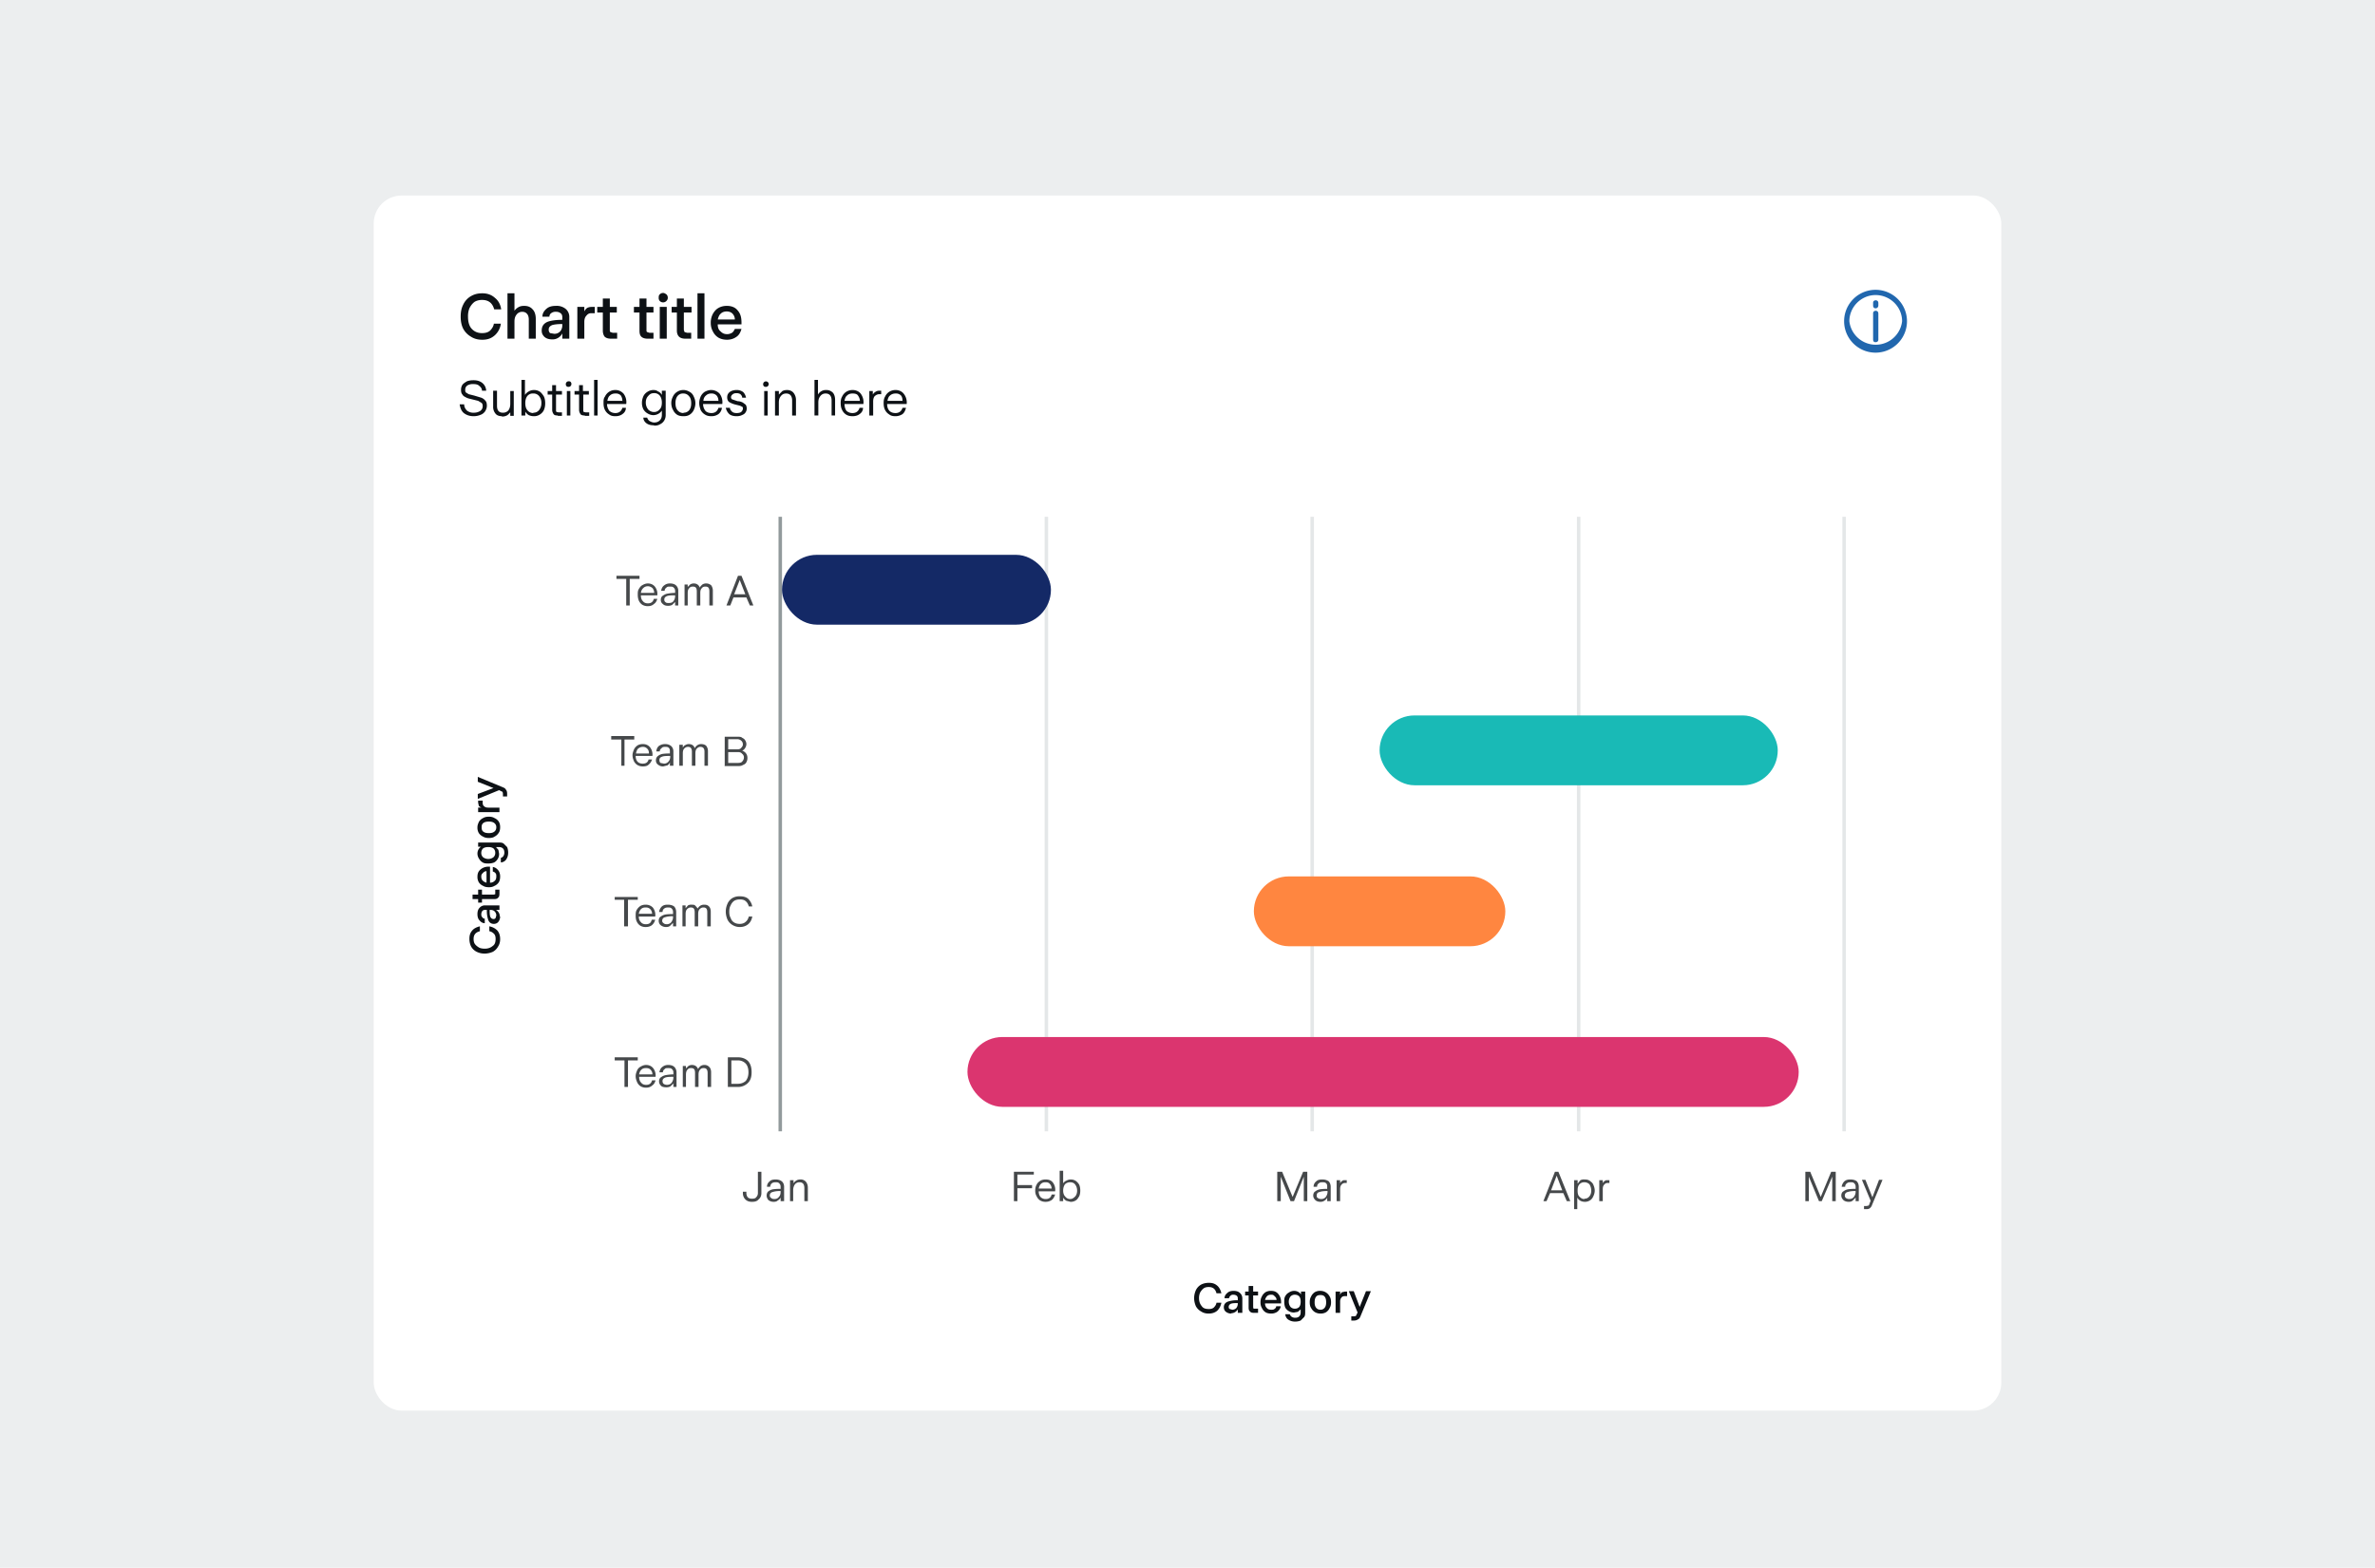 <svg xmlns="http://www.w3.org/2000/svg" width="680" height="449" fill="none"><path fill="#ECEEEF" d="M0 0h680v449H0z"/><g filter="url(#a)"><g clip-path="url(#b)"><path fill="#fff" d="M107 50h466v348H107z"/><path fill="#0D1115" d="M138 91.3c-1.2 0-2.3-.3-3.2-.9a5.8 5.8 0 0 1-2.2-2.3c-.5-1-.7-2.2-.7-3.4 0-1.3.2-2.4.7-3.4a5.5 5.5 0 0 1 2.1-2.4c1-.6 2-.9 3.4-.9s2.6.4 3.6 1.3c1 .8 1.6 1.9 1.8 3.3h-2c-.5-1.8-1.6-2.7-3.5-2.7-.8 0-1.6.2-2.2.6-.6.5-1 1-1.4 1.8a6 6 0 0 0-.4 2.4c0 1.4.3 2.6 1 3.4.8.9 1.8 1.3 3 1.3 1 0 1.7-.2 2.3-.7.5-.5 1-1.2 1.1-2h2a5.4 5.4 0 0 1-1.7 3.3c-1 .9-2.1 1.3-3.6 1.3Zm7.3-.3V78h2v5a3.4 3.4 0 0 1 1.1-1c.5-.3 1-.4 1.7-.4 1 0 1.8.3 2.4 1 .6.6.9 1.6.9 2.7V91h-2v-5.5c0-.7-.2-1.3-.5-1.6-.3-.4-.8-.6-1.4-.6a2 2 0 0 0-1.6.8c-.4.5-.6 1.1-.6 2V91h-2Zm12.9.2c-1 0-1.7-.2-2.3-.7-.5-.5-.8-1-.8-1.8 0-1.2.5-2 1.6-2.5 1-.4 2.5-.6 4.3-.6v-.7c0-.5-.1-.9-.5-1.2a2 2 0 0 0-1.3-.4 2 2 0 0 0-1.4.4c-.3.2-.5.6-.5 1h-2c0-1 .5-1.7 1.2-2.3.7-.6 1.6-.8 2.7-.8a4 4 0 0 1 2.8.9 3 3 0 0 1 1 2.4V91h-2v-1.5a3.2 3.2 0 0 1-1.1 1.2 3 3 0 0 1-1.7.5Zm.5-1.6c.7 0 1.2-.2 1.7-.7.4-.5.6-1 .6-1.8v-.3c-1.2 0-2.2.1-2.9.3-.7.3-1 .7-1 1.3 0 .4.1.7.4 1l1.2.2Zm6.6 1.4v-9.1h2v1.3a2.6 2.6 0 0 1 .8-1c.4-.2.8-.3 1.3-.3h.9v1.8h-1c-.6 0-1 .2-1.4.7-.4.4-.6 1-.6 1.8V91h-2Zm9.7 0c-.9 0-1.5-.2-1.9-.6-.3-.4-.5-1-.5-1.7v-5.2H171v-1.6h1.6v-2.4h2v2.4h2v1.6h-2v5c0 .3 0 .5.2.6l.6.2h1.3V91H175Zm10.5 0c-.9 0-1.5-.2-1.9-.6-.4-.4-.5-1-.5-1.7v-5.2h-1.6v-1.6h1.6v-2.4h2v2.4h2v1.6h-2v5c0 .3 0 .5.2.6l.6.2h1.2V91h-1.6Zm4.4-10.4a1.3 1.3 0 0 1-1-.4 1.3 1.3 0 0 1-.3-1c0-.3 0-.6.3-.9a1.3 1.3 0 0 1 1-.4c.3 0 .6.2.9.4.3.3.4.6.4 1 0 .3-.1.6-.4.9a1.3 1.3 0 0 1-1 .4Zm1 10.4h-2v-9.1h2V91Zm5.4 0c-.9 0-1.5-.2-1.9-.6-.4-.4-.6-1-.6-1.7v-5.2h-1.5v-1.6h1.5v-2.4h2v2.4h2.2v1.6h-2.2v5l.2.6.7.2h1.2V91h-1.6Zm5.4 0h-2V78h2v13Zm6.5.3c-1 0-1.8-.2-2.5-.6a4.2 4.2 0 0 1-1.6-1.8c-.4-.7-.6-1.5-.6-2.5 0-.9.2-1.7.6-2.5.4-.7.9-1.3 1.6-1.7.7-.4 1.5-.6 2.4-.6 1.3 0 2.4.4 3.1 1.3.8.9 1.1 2 1.1 3.5v.5h-6.8c0 1 .3 1.6.8 2 .5.5 1 .8 1.9.8.6 0 1-.2 1.4-.4.4-.3.6-.7.8-1.1h1.9c-.3 1-.7 1.8-1.5 2.3-.7.5-1.6.8-2.7.8Zm2.2-5.8c0-.7-.3-1.3-.7-1.7-.4-.4-1-.6-1.6-.6-.7 0-1.3.2-1.7.6-.5.4-.7 1-.9 1.7h4.9Zm-74.8 27.7c-1.1 0-2-.3-2.8-.9-.7-.6-1-1.4-1.2-2.5h1.3c0 .7.3 1.3.8 1.8a3 3 0 0 0 2 .6c.7 0 1.3-.2 1.8-.5.5-.4.7-.8.7-1.4 0-.4-.1-.7-.3-.9l-1-.6-1.6-.4c-.8-.2-1.4-.3-1.9-.6-.4-.2-.8-.4-1-.8-.3-.3-.4-.8-.4-1.3 0-.6.1-1 .4-1.5.3-.4.8-.7 1.3-1 .5-.2 1.2-.3 1.8-.3.8 0 1.4.1 2 .4a3 3 0 0 1 1.7 2.6H138c0-.6-.3-1-.8-1.4-.4-.4-1-.5-1.7-.5a3 3 0 0 0-1.7.4c-.4.3-.6.7-.6 1.2 0 .3 0 .6.2.8l.8.5 1.6.4 2 .6c.5.2.9.5 1.2.9.3.3.4.8.4 1.4s-.2 1.1-.5 1.6c-.3.4-.7.8-1.3 1a5 5 0 0 1-2 .4Zm8.1 0c-.7 0-1.4-.2-1.8-.7a3 3 0 0 1-.7-2.1v-4.5h1.1v4.3c0 1.4.6 2 1.7 2 .6 0 1.1-.2 1.5-.6.4-.5.6-1.1.6-2V106h1v7.1h-1v-1c-.3.3-.6.7-1 .9-.4.2-.8.3-1.4.3Zm9.2 0c-.6 0-1-.1-1.5-.3a3 3 0 0 1-1-1v1.1h-1.1v-10.2h1v4.3a3 3 0 0 1 1.1-1c.5-.3 1-.4 1.5-.4a3 3 0 0 1 1.7.5c.4.3.8.8 1.1 1.3.3.6.4 1.3.4 2s-.1 1.3-.4 2a3.1 3.1 0 0 1-1.1 1.2 3 3 0 0 1-1.7.5Zm-.2-1a2 2 0 0 0 1.6-.7 3 3 0 0 0 .7-2 3 3 0 0 0-.6-2 2 2 0 0 0-1.7-.8 2 2 0 0 0-1.7.7c-.4.5-.6 1.2-.6 2 0 1 .2 1.6.6 2.1.4.5 1 .8 1.7.8Zm7 .8c-.6 0-1-.1-1.2-.4s-.4-.7-.4-1.2V107h-1.3v-1h1.3v-1.7h1.1v1.7h1.7v1h-1.7v4.5c0 .2 0 .4.2.5l.5.1h1v1h-1.2Zm3.1-8.2a.8.8 0 0 1-.6-.2.8.8 0 0 1-.2-.6.8.8 0 0 1 .8-.8c.2 0 .4 0 .6.2a.8.8 0 0 1 .2.6.8.8 0 0 1-.8.8Zm.6 8.2h-1.1v-7h1v7Zm4 0c-.5 0-1-.1-1.2-.4s-.4-.7-.4-1.2V107h-1.3v-1h1.3v-1.7h1.1v1.7h1.7v1H167v4.5c0 .2 0 .4.2.5l.5.1h1v1h-1.2Zm3.7 0h-1v-10.2h1V113Zm5.1.2c-.7 0-1.3-.1-1.8-.5a3.2 3.2 0 0 1-1.2-1.3c-.3-.6-.4-1.2-.4-2 0-.7 0-1.3.4-1.8a3.3 3.3 0 0 1 1.2-1.4c.5-.3 1-.5 1.8-.5 1 0 1.7.4 2.3 1a4 4 0 0 1 .8 3h-5.5c0 .8.3 1.5.7 2 .5.4 1 .6 1.7.6 1 0 1.7-.5 2-1.5h1c0 .8-.4 1.4-1 1.8-.5.4-1.2.6-2 .6Zm2-4.4c0-.6-.2-1.2-.5-1.6a2 2 0 0 0-1.5-.5c-.7 0-1.2.2-1.6.6-.4.3-.6.9-.7 1.5h4.3Zm9 7c-.7 0-1.4-.1-2-.5-.6-.4-1-1-1-1.7h1.1c.1.4.4.8.7 1 .4.2.8.4 1.3.4.7 0 1.2-.2 1.6-.6.4-.4.6-.9.6-1.6v-1.2a3 3 0 0 1-2.5 1.3 3.2 3.2 0 0 1-1.6-.5 3.2 3.2 0 0 1-1.2-1.2 4 4 0 0 1-.4-1.9c0-.7.2-1.3.4-1.8a3 3 0 0 1 1.2-1.3 3.1 3.1 0 0 1 1.6-.5c.6 0 1 .1 1.4.4.5.2.8.5 1.1 1v-1.2h1.1v7a3 3 0 0 1-.4 1.5 2.7 2.7 0 0 1-1.2 1.1c-.5.3-1 .4-1.7.4Zm0-3.8a2 2 0 0 0 1.7-.8c.4-.4.6-1 .6-1.9 0-.8-.2-1.5-.6-2a2 2 0 0 0-1.7-.7c-.7 0-1.2.3-1.6.8-.4.4-.7 1-.7 1.9 0 .8.3 1.5.7 2 .4.4 1 .7 1.6.7Zm8.5 1.2c-.7 0-1.3-.1-1.8-.4a3.3 3.3 0 0 1-1.2-1.4c-.3-.5-.5-1.2-.5-2 0-.7.2-1.3.5-1.9a3.2 3.2 0 0 1 1.2-1.3c.5-.3 1-.5 1.8-.5.6 0 1.2.2 1.7.5.6.3 1 .8 1.2 1.3.3.6.5 1.2.5 2 0 .7-.2 1.4-.5 2a3.1 3.1 0 0 1-1.2 1.3c-.5.3-1 .4-1.7.4Zm0-1a2 2 0 0 0 1.6-.7c.4-.5.6-1.1.6-2 0-.9-.2-1.6-.6-2a2 2 0 0 0-1.6-.8 2 2 0 0 0-1.7.7c-.4.5-.6 1.2-.6 2 0 1 .2 1.6.6 2.1.4.5 1 .8 1.7.8Zm8 1c-.7 0-1.3-.1-1.9-.5a3.2 3.2 0 0 1-1.2-1.3c-.2-.6-.4-1.2-.4-2 0-.7.2-1.3.4-1.8a3.3 3.3 0 0 1 1.2-1.4c.6-.3 1.2-.5 1.8-.5 1 0 1.8.4 2.4 1a4 4 0 0 1 .8 3h-5.5c0 .8.3 1.5.7 2 .4.4 1 .6 1.7.6 1 0 1.7-.5 2-1.5h1c-.1.8-.5 1.4-1 1.8-.6.4-1.2.6-2 .6Zm2-4.4c0-.6-.2-1.2-.6-1.6a2 2 0 0 0-1.5-.5c-.6 0-1.1.2-1.5.6-.4.3-.7.9-.7 1.5h4.3Zm5.2 4.4c-.9 0-1.6-.2-2.1-.6-.5-.5-.8-1-1-1.8h1.2c0 .5.3.8.6 1.1.3.3.8.4 1.3.4.6 0 1-.1 1.3-.3.3-.3.5-.6.5-1 0-.2 0-.4-.2-.5l-.6-.3-1.2-.3c-.9-.2-1.5-.5-2-.8-.3-.3-.5-.7-.5-1.3 0-.6.2-1.1.7-1.5.5-.4 1.2-.6 2-.6a3 3 0 0 1 1.9.6c.4.4.7 1 .8 1.6h-1.1c0-.4-.2-.7-.5-1-.3-.2-.7-.3-1.1-.3-.5 0-.9.1-1.2.4a1 1 0 0 0-.4.7c0 .3.1.6.4.7l1.5.5c.6 0 1.1.2 1.5.4l.8.6c.2.3.3.7.3 1.1 0 .4-.1.8-.4 1.2-.2.3-.5.5-1 .7-.4.2-.9.3-1.5.3Zm8.4-8.4a.8.8 0 0 1-.6-.2.8.8 0 0 1-.2-.6.8.8 0 0 1 1.3-.6.8.8 0 0 1 .3.6.8.8 0 0 1-.8.8Zm.5 8.2h-1v-7h1v7Zm2.1 0v-7h1.1v1l1-1c.4-.2.8-.3 1.4-.3.7 0 1.4.3 1.8.8.4.5.7 1.2.7 2v4.5h-1.1v-4.3c0-1.3-.6-2-1.7-2-.6 0-1.1.2-1.5.7-.4.5-.6 1-.6 1.9v3.7h-1Zm11.3 0v-10.2h1v4.2a2.6 2.6 0 0 1 2.4-1.3c.8 0 1.4.3 1.9.8.4.5.6 1.2.6 2v4.5h-1v-4.3c0-1.3-.6-2-1.7-2a1.8 1.8 0 0 0-1.5.7c-.4.5-.6 1-.6 1.9v3.7h-1.1Zm11 .2c-.8 0-1.4-.1-2-.5a3.2 3.2 0 0 1-1.1-1.3c-.3-.6-.4-1.2-.4-2 0-.7.1-1.3.4-1.8a3.3 3.3 0 0 1 1.2-1.4c.5-.3 1.1-.5 1.8-.5 1 0 1.8.4 2.3 1a4 4 0 0 1 .8 3h-5.4c0 .8.2 1.5.6 2 .5.4 1 .6 1.7.6 1 0 1.7-.5 2-1.5h1c0 .8-.4 1.4-1 1.8-.5.4-1.2.6-2 .6Zm2-4.4c0-.6-.3-1.2-.6-1.6s-.9-.5-1.5-.5c-.7 0-1.2.2-1.6.6-.4.3-.6.9-.7 1.5h4.3Zm2.7 4.2v-7h1v1a2 2 0 0 1 .8-.8 1.8 1.8 0 0 1 1-.3h.6v1h-.6c-.5 0-1 .3-1.3.6-.3.4-.4.9-.4 1.5v4h-1.1Zm7.5.2c-.7 0-1.3-.1-1.8-.5a3.2 3.2 0 0 1-1.2-1.3c-.3-.6-.4-1.2-.4-2 0-.7.1-1.3.4-1.8a3.3 3.3 0 0 1 1.2-1.4c.5-.3 1.1-.5 1.8-.5 1 0 1.8.4 2.3 1a4 4 0 0 1 .9 3H254c0 .8.2 1.5.7 2 .4.4 1 .6 1.7.6 1 0 1.7-.5 2-1.5h1c-.2.8-.5 1.4-1 1.8-.6.4-1.3.6-2 .6Zm2-4.4c0-.6-.1-1.2-.5-1.6a2 2 0 0 0-1.5-.5c-.6 0-1.2.2-1.6.6-.4.3-.6.9-.7 1.5h4.4Z"/><path fill="#2167AE" d="M537 77a9 9 0 1 1 0 18 9 9 0 1 1 0-18Zm0 1.5c-4.1 0-7.5 3.4-7.5 7.5a7.6 7.6 0 0 0 15.1 0c0-4.1-3.4-7.5-7.6-7.5Zm0 4.5c.5 0 .8.3.8.8v7.5c0 .4-.3.7-.8.7s-.7-.3-.7-.8v-7.5c0-.4.3-.7.8-.7Zm0-3c.5 0 .8.3.8.8v.7c0 .4-.3.8-.8.8s-.7-.4-.7-.8v-.8c0-.4.3-.7.8-.7Z"/><path fill="#0D1115" d="M143.2 263c0 .8-.2 1.5-.6 2.1a3.8 3.8 0 0 1-1.5 1.5c-.7.3-1.5.5-2.3.5a5 5 0 0 1-2.3-.5 3.7 3.7 0 0 1-1.6-1.5c-.3-.6-.5-1.3-.5-2.2 0-1 .2-1.7.8-2.4.5-.6 1.3-1 2.2-1.2v1.4c-1.2.3-1.8 1-1.8 2.2 0 .6.1 1.1.4 1.5.3.4.7.7 1.2 1 .4.2 1 .3 1.6.3 1 0 1.7-.3 2.3-.8.6-.4.8-1.1.8-2 0-.6-.1-1-.4-1.4-.4-.4-.8-.7-1.4-.8v-1.4c1 .2 1.7.6 2.3 1.2.5.6.8 1.4.8 2.4Zm0-6.5c0 .6-.2 1.1-.5 1.5-.3.4-.8.6-1.3.6-.8 0-1.3-.4-1.6-1.1a8 8 0 0 1-.4-2.9h-.5a1 1 0 0 0-.8.3c-.2.3-.3.6-.3 1s.1.6.3.8c.2.3.4.4.7.4v1.3c-.6 0-1.1-.3-1.5-.8-.4-.4-.6-1-.6-1.8s.2-1.4.6-1.8a2 2 0 0 1 1.6-.7h4.1v1.3h-1a2.1 2.1 0 0 1 1.1 1.9Zm-1.1-.3c0-.5-.2-.9-.5-1.2-.3-.3-.7-.4-1.2-.4h-.2c0 .8 0 1.5.2 2 .2.4.5.6.9.6.2 0 .4 0 .6-.3l.2-.7Zm.9-6.3c0 .6-.1 1-.4 1.2-.2.3-.6.4-1.1.4H138v1h-1.1v-1h-1.6v-1.3h1.6v-1.4h1.1v1.4h3.4l.4-.1v-1.3h1.2v1.1Zm.2-4.9c0 .7-.1 1.2-.4 1.7a2.8 2.8 0 0 1-1.2 1c-.5.3-1 .4-1.6.4-.7 0-1.2-.1-1.7-.4a2.8 2.8 0 0 1-1.2-1 3 3 0 0 1-.4-1.6c0-1 .3-1.6.9-2.1.6-.5 1.4-.8 2.3-.8h.4v4.6c.6 0 1-.2 1.3-.5.4-.3.5-.8.5-1.3 0-.4 0-.7-.3-1a1.4 1.4 0 0 0-.7-.4v-1.3c.7.1 1.2.5 1.6 1 .3.4.5 1 .5 1.7Zm-3.9-1.5c-.4 0-.8.2-1 .5-.4.3-.5.6-.5 1 0 .5.1.9.4 1.2.3.3.7.5 1.1.6v-3.3Zm6.2-5.3c0 .8-.2 1.4-.6 2a2 2 0 0 1-1.5.8v-1.3c.3-.1.6-.3.7-.5.2-.3.3-.6.3-1 0-.5-.1-.9-.4-1.2-.3-.3-.7-.4-1.2-.4h-.8l.7.8.2 1.1c0 .6-.1 1-.4 1.5a2.7 2.7 0 0 1-1 1c-.5.2-1 .3-1.7.3-.6 0-1.1 0-1.6-.3a2.7 2.7 0 0 1-1-1 2.7 2.7 0 0 1-.5-1.5 2.4 2.4 0 0 1 1-2h-.8v-1.2h5.9c.5 0 1 0 1.4.3l1 1c.2.5.3 1 .3 1.6Zm-3.7 0c0-.5-.2-.9-.5-1.2-.4-.3-.9-.4-1.5-.4s-1.1.1-1.5.4c-.3.3-.5.7-.5 1.3 0 .5.2.9.5 1.2.4.3.9.5 1.5.5s1.1-.2 1.5-.5c.3-.3.5-.7.5-1.2Zm1.4-7.3c0 .6-.1 1.2-.4 1.6a2.9 2.9 0 0 1-1.2 1.1c-.4.3-1 .4-1.6.4-.7 0-1.2-.1-1.7-.4a2.9 2.9 0 0 1-1.2-1 3 3 0 0 1-.4-1.7c0-.6.2-1 .4-1.5a2.8 2.8 0 0 1 1.2-1.1c.5-.3 1-.4 1.7-.4.6 0 1.1.1 1.6.4a2.8 2.8 0 0 1 1.2 1c.3.5.4 1 .4 1.6Zm-1.1 0c0-.5-.2-.9-.6-1.2-.4-.3-.9-.4-1.5-.4-.7 0-1.2.1-1.6.4-.4.3-.5.7-.5 1.2 0 .6.1 1 .5 1.3.4.3.9.4 1.6.4.6 0 1.1-.1 1.5-.4.4-.3.6-.7.6-1.3Zm.9-4.3h-6.1v-1.3h1a1.7 1.7 0 0 1-.8-.5l-.2-.9v-.6h1.3v.6c0 .4.1.8.4 1 .3.3.7.4 1.2.4h3.2v1.3Zm2.3-4.5H144v-.8l-.1-.5-.4-.2-.6-.3-6.1 2.5v-1.4l4.5-1.7-4.5-1.8v-1.4l7 2.9c.5.2.9.4 1 .7.3.3.4.7.4 1.2v.8Z"/><path stroke="#929A9C" d="M223.4 318V142"/><path stroke="#E4E7E8" d="M299.6 318V142m76.1 176V142M452 318V142M528 318V142"/><path fill="#45484A" d="M215.3 338.2c-.8 0-1.4-.2-1.9-.7-.4-.4-.7-1-.7-1.8v-.4h1v.4c0 .5.2 1 .4 1.2.3.3.7.4 1.2.4.6 0 1-.1 1.2-.4.3-.3.5-.7.5-1.2v-6.1h1v6.1c0 .8-.3 1.4-.8 1.8-.4.5-1 .7-1.9.7Zm6.2 0c-.6 0-1.1-.2-1.5-.5-.3-.4-.5-.8-.5-1.3s.2-1 .5-1.2a3 3 0 0 1 1.4-.6 13 13 0 0 1 2.1-.1v-.6c0-.4-.1-.7-.4-1s-.6-.3-1-.3c-.5 0-.9.1-1.1.3-.3.2-.4.5-.5 1h-.9c0-.7.3-1.2.8-1.6.4-.4 1-.5 1.7-.5s1.3.2 1.7.5c.5.4.7 1 .7 1.6v4.1h-1v-1c-.2.3-.4.6-.8.8-.3.3-.7.4-1.2.4Zm.2-.8c.6 0 1-.2 1.3-.6.4-.4.5-.9.5-1.5v-.2c-1 0-1.7.1-2.3.3-.5.1-.8.5-.8 1 0 .3.1.5.4.7.2.2.5.3 1 .3Zm4.5.6v-6h1v.9a2.3 2.3 0 0 1 .8-.8c.3-.2.7-.3 1.1-.3a2 2 0 0 1 1.6.6c.4.5.6 1 .6 1.8v3.8h-1v-3.7c0-1.1-.4-1.7-1.4-1.7a1.6 1.6 0 0 0-1.3.6c-.3.4-.5 1-.5 1.6v3.2h-1Zm65.1 0h-1v-8.4h5.7v.8h-4.7v3h4.2v.9h-4.2v3.7Zm8 .2a3 3 0 0 1-1.5-.4 2.8 2.8 0 0 1-1-1.2c-.3-.5-.4-1-.4-1.6 0-.6.1-1.2.4-1.7.2-.5.6-.8 1-1.1.5-.3 1-.4 1.6-.4.8 0 1.5.2 2 .8a3.4 3.4 0 0 1 .7 2.6h-4.7c0 .7.2 1.2.5 1.6.4.4.9.6 1.5.6.9 0 1.5-.4 1.7-1.3h1c-.2.7-.5 1.2-1 1.6-.5.3-1 .5-1.7.5Zm1.8-3.8c0-.5-.2-1-.5-1.3-.3-.4-.7-.5-1.2-.5-.6 0-1 .1-1.4.5-.3.3-.5.8-.6 1.3h3.7Zm5.4 3.8-1.2-.3a2.6 2.6 0 0 1-.9-.9v1h-1v-8.7h1v3.6c.2-.3.5-.6 1-.8a2.4 2.4 0 0 1 1.1-.3c.6 0 1 .1 1.5.4.4.3.7.6 1 1.1.2.5.3 1 .3 1.7 0 .6-.1 1.2-.3 1.6-.3.5-.6 1-1 1.2a2.6 2.6 0 0 1-1.5.4Zm-.1-.8c.6 0 1-.3 1.4-.7.4-.4.6-1 .6-1.7s-.2-1.3-.6-1.8c-.3-.4-.8-.6-1.4-.6-.6 0-1.1.2-1.5.6-.3.5-.5 1-.5 1.8 0 .7.2 1.3.6 1.7.3.4.8.7 1.4.7Zm60.3.6h-1v-8.4h1.4l3 7.2 3-7.2h1.2v8.4h-1v-7l-2.8 7h-1l-2.8-7v7Zm11.4.2c-.7 0-1.2-.2-1.5-.5-.4-.4-.6-.8-.6-1.3s.2-1 .6-1.2a3 3 0 0 1 1.4-.6 13 13 0 0 1 2-.1v-.6c0-.4 0-.7-.3-1s-.7-.3-1.1-.3c-.5 0-.8.1-1 .3-.3.2-.5.5-.5 1h-1c0-.7.3-1.2.8-1.6.4-.4 1-.5 1.7-.5.8 0 1.3.2 1.8.5.4.4.6 1 .6 1.6v4.1h-1v-1c-.1.3-.4.6-.7.8-.4.3-.8.4-1.2.4Zm.2-.8c.5 0 1-.2 1.3-.6.3-.4.5-.9.5-1.5v-.2c-1 0-1.8.1-2.3.3-.6.1-.8.5-.8 1 0 .3 0 .5.3.7.3.2.6.3 1 .3Zm4.4.6v-6h1v.9c.1-.3.3-.5.6-.7.2-.2.5-.2.8-.2h.5v.8h-.5c-.4 0-.8.2-1 .5-.3.3-.4.7-.4 1.3v3.4h-1Zm60.2 0h-1l3.3-8.4h1l3.4 8.4h-1l-1-2.3h-3.8l-1 2.3Zm2.8-7.3-1.6 4.2h3.2l-1.6-4.2Zm5 9.6V332h1v1l.8-1a2.4 2.4 0 0 1 1.3-.2c.5 0 1 .1 1.4.4.4.3.8.6 1 1.1.2.5.4 1 .4 1.7 0 .6-.2 1.2-.4 1.6-.2.5-.6 1-1 1.2a2.6 2.6 0 0 1-1.4.4c-.5 0-.9-.1-1.3-.3a2.6 2.6 0 0 1-.9-.9v3.3h-.9Zm3-3c.5 0 1-.2 1.3-.6.4-.4.6-1 .6-1.7s-.2-1.3-.5-1.8c-.4-.4-.9-.6-1.5-.6s-1 .2-1.4.6c-.4.5-.5 1-.5 1.8 0 .7.1 1.3.5 1.7.4.4.8.7 1.4.7Zm4.2.7v-6h1v.9c.1-.3.3-.5.6-.7.2-.2.5-.2.8-.2h.5v.8h-.5c-.4 0-.8.2-1 .5-.3.3-.4.7-.4 1.3v3.4h-1Zm60 0h-1v-8.4h1.4l3 7.2 3-7.2h1.3v8.4h-1v-7l-3 7h-.8l-2.9-7v7Zm11.4.2c-.6 0-1.2-.2-1.5-.5-.4-.4-.6-.8-.6-1.3s.2-1 .6-1.2a3 3 0 0 1 1.4-.6 13 13 0 0 1 2.1-.1v-.6c0-.4-.1-.7-.4-1s-.6-.3-1.1-.3c-.5 0-.8.1-1 .3-.3.2-.5.5-.5 1h-1c.1-.7.4-1.2.8-1.6.5-.4 1-.5 1.7-.5.8 0 1.4.2 1.8.5.4.4.6 1 .6 1.6v4.1h-.9v-1l-.8.8c-.3.3-.7.4-1.2.4Zm.2-.8c.5 0 1-.2 1.3-.6.3-.4.5-.9.5-1.5v-.2c-1 0-1.7.1-2.3.3-.5.1-.8.5-.8 1 0 .3.1.5.3.7.3.2.6.3 1 .3Zm4.2 2.9v-.9h.7l.5-.1c.1 0 .3-.2.3-.4l.4-1-2.5-6h1l2 5 1.9-5h1l-3 7.2a2 2 0 0 1-.6.9c-.2.2-.6.3-1 .3h-.7Z"/><rect width="114" height="20" x="395" y="198.9" fill="#19BAB6" rx="10"/><rect width="77" height="20" x="223.9" y="152.9" fill="#142966" rx="10"/><rect width="72" height="20" x="359" y="245" fill="#FF8640" rx="10"/><rect width="238" height="20" x="277" y="291" fill="#DB356F" rx="10"/><path fill="#45484A" d="M178.9 213.3h-1v-7.5H175v-1h6.6v1h-2.8v7.5Zm5.2.2a3 3 0 0 1-1.6-.4 2.8 2.8 0 0 1-1-1.1c-.2-.5-.4-1-.4-1.7 0-.6.2-1.1.4-1.6s.6-.9 1-1.2c.5-.3 1-.4 1.6-.4.8 0 1.5.3 2 .9a3.4 3.4 0 0 1 .7 2.5H182c0 .7.2 1.3.6 1.7.3.3.8.5 1.4.5 1 0 1.5-.4 1.7-1.2h1c-.2.6-.5 1.1-1 1.5-.4.4-1 .5-1.7.5Zm1.7-3.7c0-.6-.1-1-.5-1.4-.3-.3-.7-.5-1.2-.5-.6 0-1 .2-1.4.5-.3.3-.5.8-.6 1.4h3.7Zm4 3.7c-.6 0-1-.2-1.4-.5-.4-.3-.6-.7-.6-1.2 0-.6.2-1 .6-1.3a3 3 0 0 1 1.4-.6 13 13 0 0 1 2-.1v-.6c0-.4 0-.7-.3-1s-.6-.3-1.1-.3c-.5 0-.8.1-1 .4-.3.2-.5.5-.5.9h-1c.1-.7.3-1.2.8-1.6.5-.3 1-.5 1.7-.5.8 0 1.3.2 1.8.6.4.4.6.9.6 1.5v4.1h-1v-1c-.1.4-.4.7-.7.9l-1.2.3Zm.3-.8c.5 0 1-.2 1.3-.6.3-.3.5-.8.5-1.4v-.2c-1 0-1.8 0-2.3.2-.6.2-.8.5-.8 1 0 .3.1.6.3.8l1 .2Zm4.4.6v-6h1v.8c.2-.3.4-.6.7-.7a1.9 1.9 0 0 1 1-.3c.4 0 .8.1 1.1.3.3.2.5.5.6.9.2-.4.5-.7.8-.9a2 2 0 0 1 1-.3c.7 0 1.2.2 1.5.5.3.4.5.9.5 1.5v4.2h-1v-4c0-1-.4-1.4-1.2-1.4-.4 0-.7.2-1 .5-.3.3-.4.8-.4 1.4v3.5h-1v-4c0-1-.4-1.4-1.1-1.4-.5 0-.8.2-1.1.5-.3.3-.4.8-.4 1.4v3.5h-1Zm13 0V205h3.7c.5 0 1 0 1.3.3.4.2.7.4.9.8.2.3.3.7.3 1 0 .5-.2.9-.4 1.2-.2.3-.4.5-.8.7a2.1 2.1 0 0 1 1.5 2.1c0 .5-.1.8-.3 1.2-.2.4-.5.6-1 .8-.3.2-.7.3-1.3.3h-4Zm3.7-4.7c.4 0 .8-.1 1-.4.3-.3.5-.6.5-1 0-.5-.2-.8-.4-1-.3-.3-.7-.5-1.2-.5h-2.6v2.9h2.7Zm.1 3.9c.5 0 1-.1 1.2-.4.3-.3.5-.7.5-1.2 0-.4-.2-.8-.5-1-.3-.4-.7-.5-1.2-.5h-2.8v3.1h2.8Zm-31-45.1h-1v-7.6h-2.8v-.9h6.6v.9h-2.8v7.6Zm5.2.2a3 3 0 0 1-1.6-.4 2.8 2.8 0 0 1-1-1.2c-.2-.5-.3-1-.3-1.7 0-.6 0-1.1.3-1.6s.6-.9 1-1.1c.5-.3 1-.5 1.6-.5.8 0 1.5.3 2 .9a3.4 3.4 0 0 1 .7 2.5h-4.7c0 .8.2 1.3.6 1.7.3.4.8.6 1.4.6 1 0 1.5-.5 1.7-1.3h1c-.2.7-.5 1.2-1 1.5-.4.4-1 .6-1.7.6Zm1.8-3.8c0-.6-.2-1-.5-1.4-.4-.3-.8-.5-1.3-.5-.6 0-1 .2-1.4.6-.3.3-.5.7-.6 1.3h3.8Zm4 3.7c-.6 0-1.1-.1-1.5-.5-.4-.3-.6-.7-.6-1.2s.2-1 .6-1.2a3 3 0 0 1 1.4-.6 13 13 0 0 1 2.1-.2v-.6c0-.3-.1-.6-.4-.9s-.6-.3-1.1-.3c-.4 0-.8 0-1 .3-.3.2-.5.5-.5.9h-1c.1-.7.4-1.2.8-1.5.5-.4 1-.6 1.7-.6.8 0 1.4.2 1.8.6.4.4.6.9.6 1.5v4.2h-.9v-1l-.8.8c-.3.2-.7.3-1.2.3Zm.2-.8c.5 0 1-.1 1.3-.5.3-.4.5-.9.5-1.5v-.2c-1 0-1.7 0-2.3.2-.5.2-.8.5-.8 1 0 .4.1.6.4.8.2.2.5.2.9.2Zm4.5.7v-6h.9v.7l.7-.7a1.9 1.9 0 0 1 1-.3c.5 0 .8.1 1.1.3.3.2.5.5.7.9.1-.4.4-.6.7-.9a2 2 0 0 1 1.1-.3c.6 0 1 .2 1.4.5.3.4.5.9.5 1.6v4.2h-1v-4c0-1-.3-1.4-1.1-1.4-.5 0-.8.1-1.1.5-.3.3-.4.7-.4 1.4v3.5h-1v-4c0-1-.3-1.4-1.1-1.4-.5 0-.8.1-1.1.5-.3.3-.4.7-.4 1.4v3.5h-1Zm13 0h-1l3.3-8.5h1l3.4 8.5h-1l-1-2.3H210l-.9 2.3Zm2.8-7.3-1.6 4.1h3.2l-1.6-4.1Zm-32.1 99.2h-1v-7.6H176v-.8h6.6v.8h-2.8v7.6Zm5.2.2a3 3 0 0 1-1.6-.4 2.8 2.8 0 0 1-1-1.2c-.2-.4-.3-1-.3-1.6 0-.6 0-1.2.3-1.7s.6-.8 1-1.1c.5-.3 1-.4 1.6-.4.8 0 1.5.3 2 .8a3.4 3.4 0 0 1 .7 2.6h-4.7c0 .7.2 1.2.6 1.6.3.4.8.6 1.4.6 1 0 1.5-.4 1.7-1.3h1c-.2.7-.5 1.2-1 1.6-.4.3-1 .5-1.7.5Zm1.8-3.8c0-.5-.2-1-.5-1.3-.4-.4-.8-.5-1.3-.5-.6 0-1 .1-1.4.5-.3.3-.5.8-.6 1.3h3.8Zm4 3.8c-.6 0-1.1-.2-1.5-.5-.4-.3-.6-.8-.6-1.3s.2-1 .6-1.2a3 3 0 0 1 1.4-.6 13 13 0 0 1 2.1-.1v-.6c0-.4-.1-.7-.4-1s-.6-.3-1.1-.3c-.4 0-.8.1-1 .3-.3.2-.5.5-.5 1h-1c.1-.7.4-1.2.8-1.6.5-.4 1-.5 1.7-.5.8 0 1.4.2 1.8.5.4.4.6 1 .6 1.6v4.1h-.9v-1l-.8.8c-.3.3-.7.4-1.2.4Zm.2-.8c.5 0 1-.2 1.3-.6.3-.4.5-.9.5-1.4v-.3c-1 0-1.7.1-2.3.3-.5.1-.8.5-.8 1 0 .3.1.5.4.7.2.2.5.3.9.3Zm4.5.6v-6h.9v.8l.7-.8a1.9 1.9 0 0 1 1-.2c.5 0 .8 0 1.1.3l.7.8c.1-.3.4-.6.7-.8a2 2 0 0 1 1.1-.3c.6 0 1 .1 1.4.5.3.3.5.8.5 1.5v4.2h-1v-4c0-1-.3-1.4-1.1-1.4-.5 0-.8.2-1.1.5-.3.3-.4.8-.4 1.4v3.5h-1v-4c0-1-.3-1.4-1.1-1.4-.5 0-.8.2-1.1.5-.3.3-.4.8-.4 1.4v3.5h-1Zm16.4.2a4 4 0 0 1-2.1-.6 3.7 3.7 0 0 1-1.4-1.5c-.3-.7-.5-1.5-.5-2.3 0-.9.2-1.6.5-2.3a3.6 3.6 0 0 1 1.4-1.6 4 4 0 0 1 2.1-.5c1 0 1.8.2 2.4.7.6.6 1 1.3 1.2 2.2h-1c-.2-.7-.5-1.2-.9-1.5-.4-.4-1-.5-1.7-.5-.6 0-1.1.1-1.6.4a2.9 2.9 0 0 0-1 1.3c-.3.5-.4 1.1-.4 1.8s.1 1.3.4 1.8c.2.6.5 1 1 1.3.5.3 1 .4 1.6.4.7 0 1.3-.2 1.7-.6.4-.3.7-.8.9-1.5h1c-.2 1-.6 1.7-1.2 2.2-.6.5-1.4.8-2.4.8Zm-32 45.8h-1v-7.6H176v-.9h6.6v.9h-2.8v7.6Zm5.2.2a3 3 0 0 1-1.6-.4 2.8 2.8 0 0 1-1-1.2c-.2-.5-.4-1-.4-1.7 0-.6.2-1.1.4-1.6s.6-.9 1-1.1c.5-.3 1-.5 1.6-.5.8 0 1.5.3 2 .9a3.4 3.4 0 0 1 .7 2.5H183c0 .8.2 1.3.6 1.7.3.4.8.6 1.4.6 1 0 1.5-.5 1.7-1.3h1c-.2.7-.5 1.2-1 1.5-.4.4-1 .6-1.7.6Zm1.8-3.8c0-.6-.2-1-.6-1.4-.3-.3-.7-.4-1.2-.4-.6 0-1 .1-1.4.5-.3.3-.5.7-.6 1.3h3.8Zm4 3.7c-.6 0-1.2-.1-1.5-.4-.4-.4-.6-.8-.6-1.3s.2-1 .6-1.2a3 3 0 0 1 1.4-.6 13 13 0 0 1 2.1-.2v-.6c0-.3-.1-.6-.4-.9s-.6-.3-1.1-.3c-.5 0-.8 0-1 .3-.3.2-.5.5-.5.9h-1c.1-.7.4-1.2.8-1.5.5-.4 1-.6 1.7-.6.8 0 1.4.2 1.8.6.4.4.6 1 .6 1.5v4.2h-.9v-1l-.8.8c-.3.2-.7.3-1.2.3Zm.2-.7c.5 0 1-.2 1.3-.6.3-.4.5-.9.5-1.5v-.2c-1 0-1.7 0-2.3.2-.5.2-.8.5-.8 1 0 .4.1.6.3.8.3.2.6.3 1 .3Zm4.5.6v-6h.9v.7l.7-.7a1.9 1.9 0 0 1 1-.3c.4 0 .8.1 1.1.3.3.2.5.5.7.9.1-.4.4-.6.7-.9a2 2 0 0 1 1.1-.3c.6 0 1 .2 1.4.6.3.3.5.8.5 1.5v4.2h-1v-4c0-1-.4-1.4-1.1-1.4-.5 0-.8.1-1.1.5-.3.3-.4.8-.4 1.4v3.5h-1v-4c0-1-.3-1.4-1.1-1.4-.5 0-.8.1-1.1.5-.3.3-.4.8-.4 1.4v3.5h-1Zm12.9 0v-8.5h2.8c1.3 0 2.3.4 3 1.1.7.8 1 1.8 1 3.2 0 1.3-.3 2.3-1 3a4 4 0 0 1-3 1.2h-2.8Zm2.8-.9c1 0 1.7-.3 2.3-.8.5-.6.8-1.4.8-2.5s-.3-2-.8-2.5a3 3 0 0 0-2.3-.9h-1.8v6.7h1.8Z"/><path fill="#0D1115" d="M346 370.2c-.8 0-1.5-.2-2.1-.6a3.8 3.8 0 0 1-1.5-1.5c-.3-.7-.5-1.5-.5-2.3 0-.9.2-1.6.5-2.3a3.7 3.7 0 0 1 1.5-1.6c.6-.3 1.3-.5 2.2-.5 1 0 1.7.2 2.4.8.6.5 1 1.3 1.2 2.2h-1.4c-.3-1.2-1-1.8-2.2-1.8-.6 0-1.1.1-1.5.4-.4.3-.7.7-1 1.2a4 4 0 0 0-.3 1.6c0 1 .3 1.7.8 2.3.4.6 1.1.8 2 .8.6 0 1-.1 1.4-.4.4-.4.7-.8.8-1.4h1.4c-.2 1-.6 1.7-1.2 2.3-.6.5-1.4.8-2.4.8Zm6.5 0c-.6 0-1.1-.2-1.5-.5-.4-.3-.6-.8-.6-1.3 0-.8.4-1.3 1.1-1.6a8 8 0 0 1 2.9-.4v-.5a1 1 0 0 0-.3-.8c-.3-.2-.6-.3-1-.3s-.6.1-.8.3a1.1 1.1 0 0 0-.4.7h-1.3c0-.6.3-1.1.8-1.5.4-.4 1-.6 1.8-.6s1.4.2 1.8.6c.5.4.7 1 .7 1.6v4.1h-1.3v-1a2.1 2.1 0 0 1-.8.8 2 2 0 0 1-1 .3Zm.3-1.1c.5 0 .9-.2 1.2-.5.2-.3.4-.7.4-1.2v-.2c-.8 0-1.5 0-2 .2-.4.2-.6.5-.6.9 0 .2 0 .4.3.6l.7.2Zm6.3.9c-.6 0-1-.1-1.2-.4-.3-.2-.4-.6-.4-1.1V365h-1v-1.1h1v-1.6h1.3v1.6h1.4v1.1h-1.4v3.4l.1.4h1.3v1.2h-1.1Zm4.9.2c-.7 0-1.2-.1-1.7-.4a2.8 2.8 0 0 1-1-1.2c-.3-.5-.4-1-.4-1.6 0-.7.1-1.2.4-1.7.2-.5.6-.9 1-1.2a3 3 0 0 1 1.6-.4c1 0 1.6.3 2.1.9.5.6.8 1.4.8 2.3v.4h-4.6c0 .6.2 1 .5 1.3.3.4.8.5 1.3.5.4 0 .7 0 1-.3.2-.1.4-.4.4-.7h1.3c-.1.7-.5 1.2-1 1.6a3 3 0 0 1-1.7.5Zm1.5-3.9c0-.4-.2-.8-.5-1-.3-.4-.6-.5-1-.5-.5 0-.9.1-1.2.4-.3.3-.5.7-.6 1.1h3.3Zm5.3 6.2c-.8 0-1.4-.2-2-.6a2 2 0 0 1-.8-1.5h1.3c.1.3.3.6.5.7.3.2.6.3 1 .3.5 0 .9-.1 1.2-.4.3-.3.4-.7.4-1.2v-.8l-.8.7-1.1.2a2.8 2.8 0 0 1-1.5-.4 2.7 2.7 0 0 1-1-1c-.2-.5-.3-1-.3-1.7 0-.6 0-1.1.3-1.6s.6-.8 1-1a2.7 2.7 0 0 1 1.5-.5 2.4 2.4 0 0 1 2 1v-.8h1.2v5.9c0 .5 0 1-.3 1.4l-1 1c-.5.2-1 .3-1.6.3Zm0-3.7c.5 0 .9-.2 1.2-.5.3-.4.4-.9.4-1.5s-.1-1.1-.4-1.5c-.3-.3-.7-.5-1.3-.5-.5 0-.9.2-1.2.5-.3.4-.5.9-.5 1.5s.2 1.1.5 1.5c.3.3.7.5 1.2.5Zm7.3 1.4a3.1 3.1 0 0 1-1.6-.4 2.9 2.9 0 0 1-1.1-1.2c-.3-.4-.4-1-.4-1.6 0-.7.1-1.2.4-1.7.2-.5.6-.9 1-1.2a3 3 0 0 1 1.7-.4 3 3 0 0 1 2.6 1.6c.3.5.4 1 .4 1.7 0 .6-.1 1.1-.4 1.6a2.8 2.8 0 0 1-1 1.2 3 3 0 0 1-1.6.4Zm0-1.1c.5 0 .9-.2 1.2-.6.3-.4.4-.9.4-1.5 0-.7-.1-1.2-.4-1.6-.3-.4-.7-.5-1.2-.5-.6 0-1 .1-1.3.5-.3.4-.4.9-.4 1.6 0 .6.1 1.1.4 1.5.3.4.7.6 1.3.6Zm4.3.9v-6.1h1.3v1a1.7 1.7 0 0 1 .5-.8l.9-.2h.6v1.3h-.6c-.4 0-.8.1-1 .4-.3.3-.4.7-.4 1.2v3.2h-1.3Zm4.5 2.3V371h.8l.5-.1.2-.4.3-.6-2.5-6.1h1.4l1.7 4.5 1.8-4.5h1.4l-2.9 7c-.2.5-.4.9-.7 1a2 2 0 0 1-1.2.4h-.8Z"/></g></g><defs><clipPath id="b"><rect width="466" height="348" x="107" y="50" fill="#fff" rx="8"/></clipPath><filter id="a" width="476" height="358" x="102" y="46" color-interpolation-filters="sRGB" filterUnits="userSpaceOnUse"><feFlood flood-opacity="0" result="BackgroundImageFix"/><feColorMatrix in="SourceAlpha" result="hardAlpha" values="0 0 0 0 0 0 0 0 0 0 0 0 0 0 0 0 0 0 127 0"/><feOffset dy="1"/><feGaussianBlur stdDeviation="2.5"/><feComposite in2="hardAlpha" operator="out"/><feColorMatrix values="0 0 0 0 0 0 0 0 0 0 0 0 0 0 0 0 0 0 0.07 0"/><feBlend in2="BackgroundImageFix" result="effect1_dropShadow_980_67567"/><feColorMatrix in="SourceAlpha" result="hardAlpha" values="0 0 0 0 0 0 0 0 0 0 0 0 0 0 0 0 0 0 127 0"/><feOffset dy="2"/><feGaussianBlur stdDeviation="1"/><feComposite in2="hardAlpha" operator="out"/><feColorMatrix values="0 0 0 0 0 0 0 0 0 0 0 0 0 0 0 0 0 0 0.05 0"/><feBlend in2="effect1_dropShadow_980_67567" result="effect2_dropShadow_980_67567"/><feColorMatrix in="SourceAlpha" result="hardAlpha" values="0 0 0 0 0 0 0 0 0 0 0 0 0 0 0 0 0 0 127 0"/><feMorphology in="SourceAlpha" radius="2" result="effect3_dropShadow_980_67567"/><feOffset dy="3"/><feGaussianBlur stdDeviation=".5"/><feComposite in2="hardAlpha" operator="out"/><feColorMatrix values="0 0 0 0 0 0 0 0 0 0 0 0 0 0 0 0 0 0 0.03 0"/><feBlend in2="effect2_dropShadow_980_67567" result="effect3_dropShadow_980_67567"/><feBlend in="SourceGraphic" in2="effect3_dropShadow_980_67567" result="shape"/></filter></defs></svg>